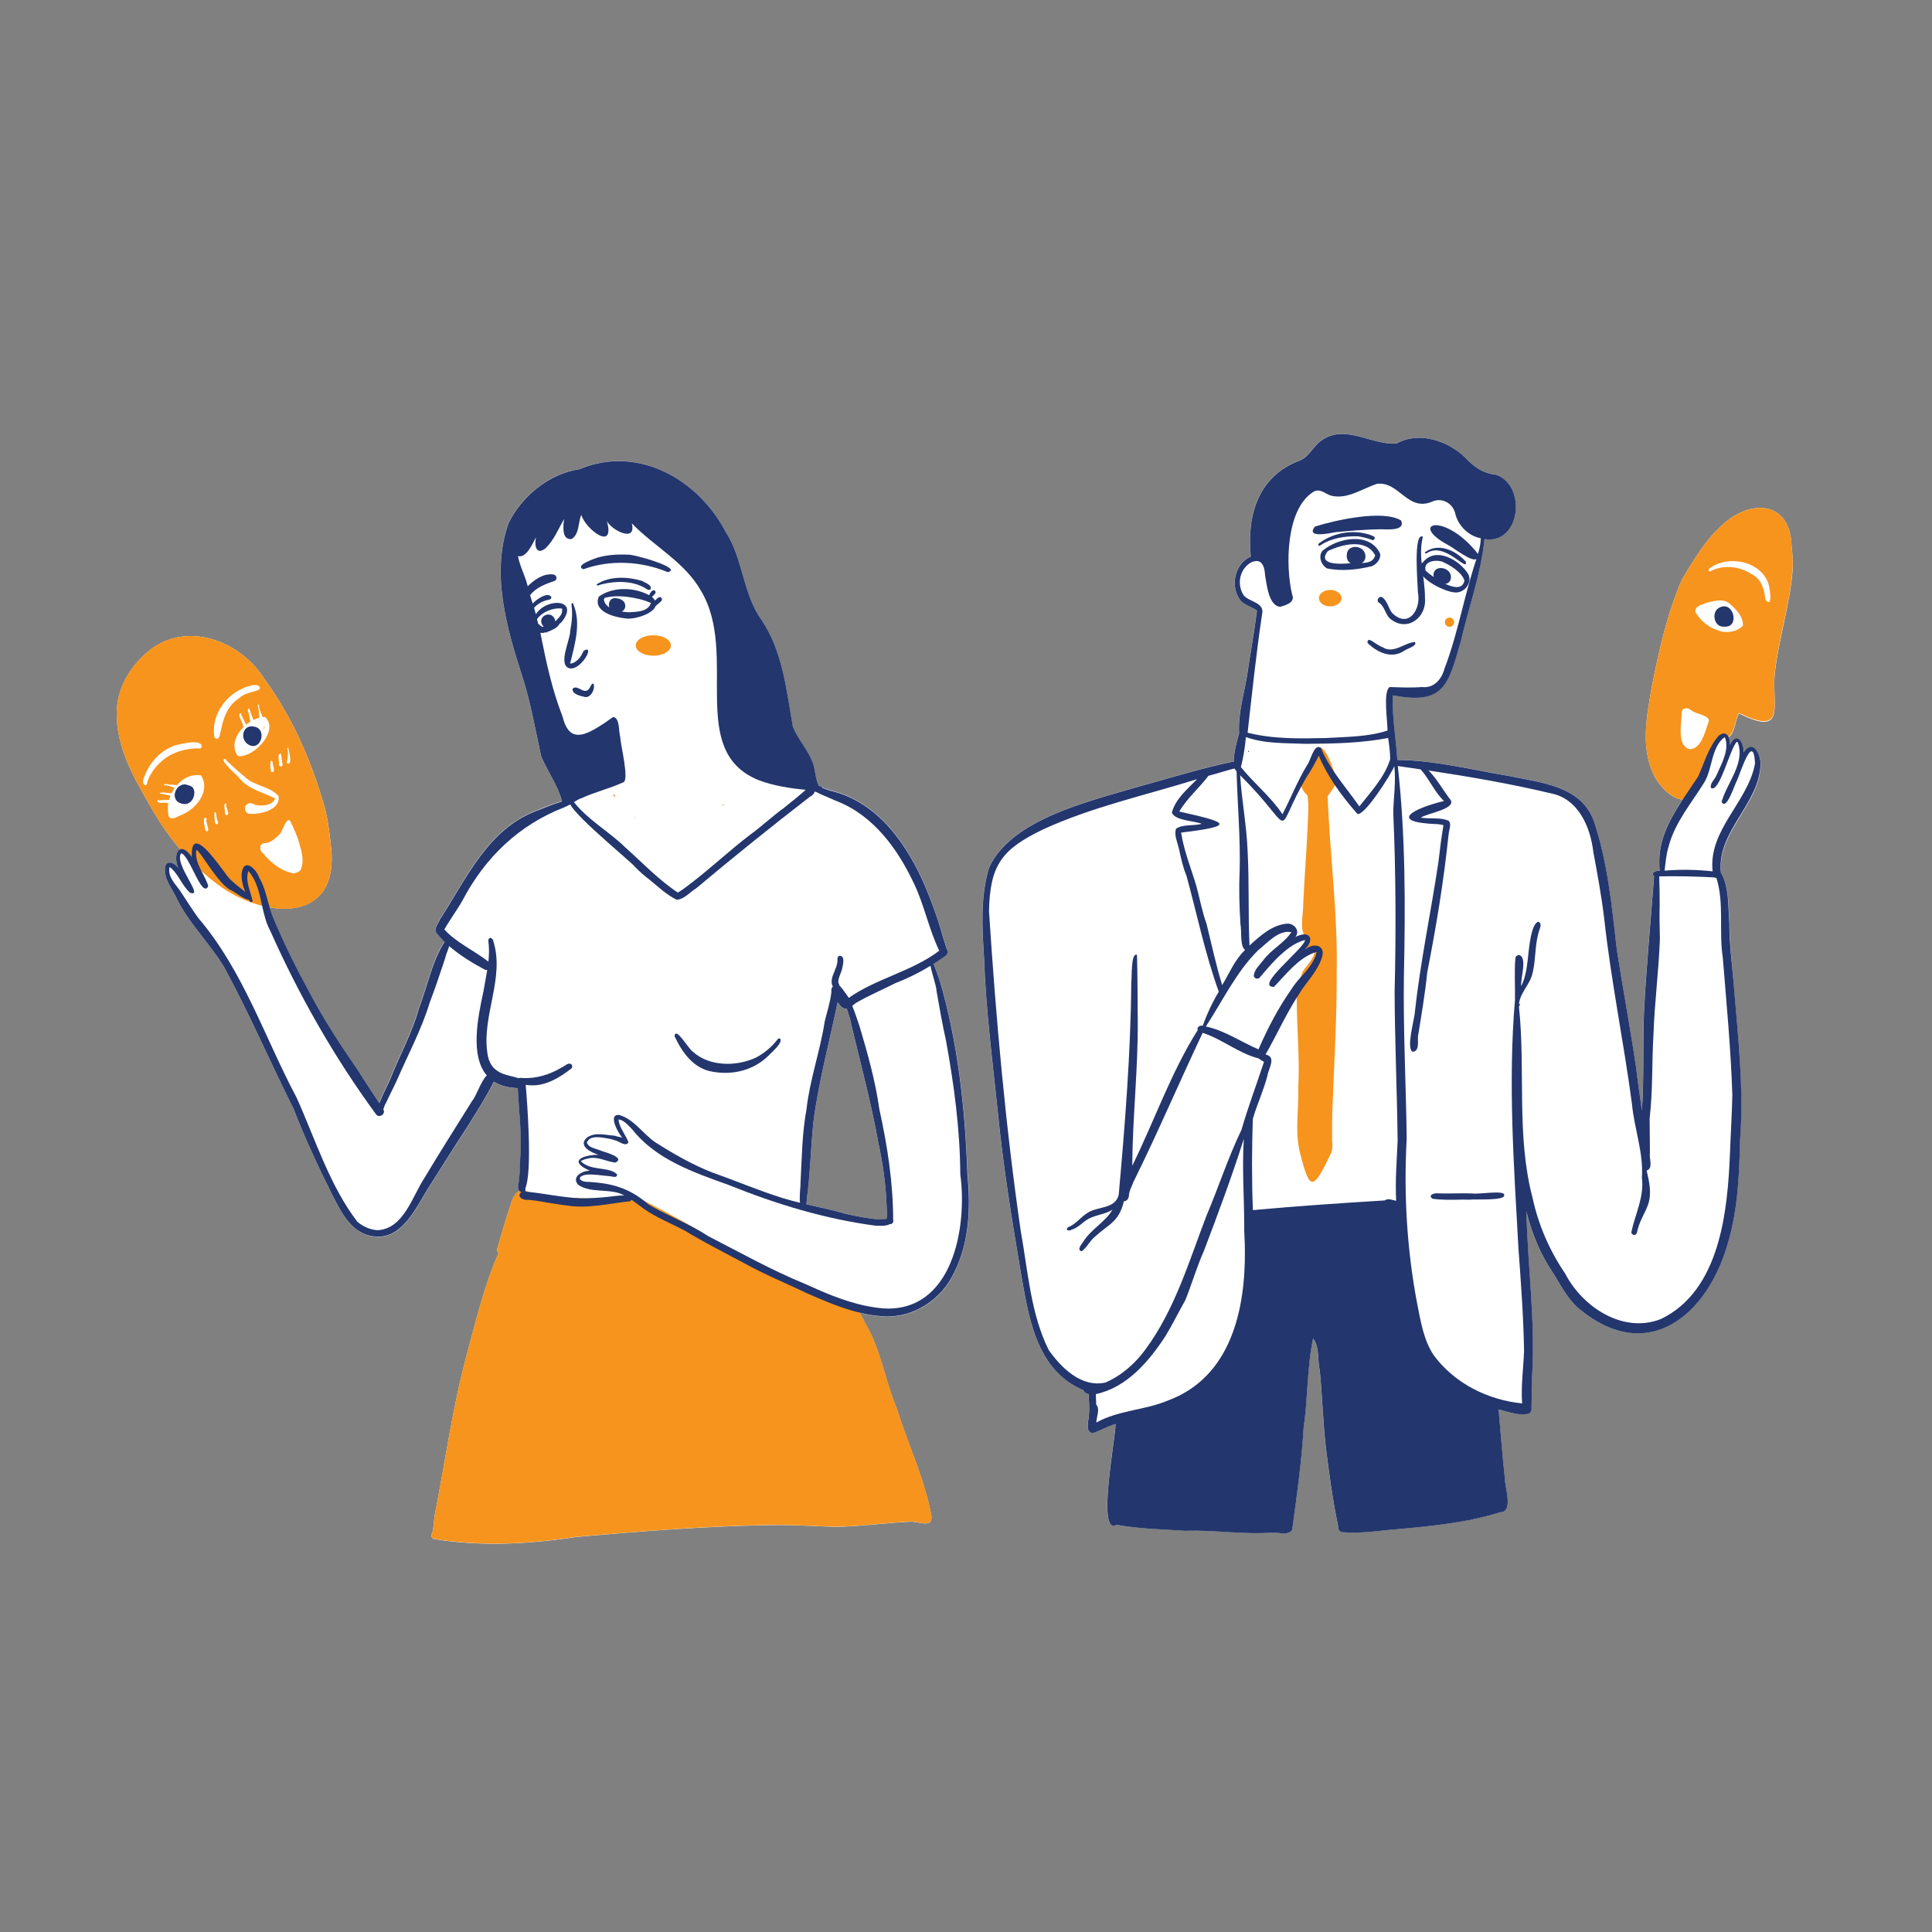 <?xml version="1.0" encoding="UTF-8"?> <!-- Generator: Adobe Illustrator 24.3.0, SVG Export Plug-In . SVG Version: 6.00 Build 0) --> <svg xmlns="http://www.w3.org/2000/svg" xmlns:xlink="http://www.w3.org/1999/xlink" id="Layer_1" x="0px" y="0px" viewBox="0 0 2000 2000" style="enable-background:new 0 0 2000 2000;" xml:space="preserve"><rect x="0" y="0" width="2000" height="2000" fill="#808080" stroke="none"/> <style type="text/css"> .st0{fill:#FFFFFF;} .st1{fill:#F7941D;} .st2{fill:#E1782D;} .st3{fill:#23366D;} </style> <path class="st0" d="M1854.5,563.4c-1.9-42.3-38.1-46.9-67.1-23.9c-19.8,16-33.2,38.6-46.1,60.2c-15.6,35.6-24,73.9-31.5,111.9 c-5,29.5-11.5,60.8,1.6,89.3c3.9,9.6,18.3,26.8,30.4,26.7c-12.7,19.2-23.9,39.6-24.2,62.9c0,0.2,0,0.4,0,0.7c0,3.4,0,6.9,0.4,10.3 c-3.2-0.8-10.1,1.7-5.8,5.4c-3.5,47.2-8.1,94.4-10.5,141.7c-1.2,33.7,0.2,67.4-2.1,101c-2-15-4.4-30.1-6.1-45.1v0.1 c-6-40.7-13.6-81.1-19.9-121.8c-5.1-44.6-9.4-90.5-23.8-133c-13.3-36.5-54.9-39.7-87.7-46.6c-38.5-6.3-76.4-16.3-115.7-16.6 c-1.3-22.2-5.6-44.5-4.6-66.9c53.8,10.4,57.3-11.4,70.4-56.2c8-35.1,20.9-69.7,24.4-105.5c37.3,5.8,44.1-55.5,12-66.7 c-13.4-1.2-23.5-8.4-32.3-18.1c-18.1-17.3-48-27.2-70.9-14.1c-26.5,1.6-53.7-21.2-78.4-2.6c-8,5.9-11.8,15.9-21.2,20 c-43.6,16-55.3,56.8-51.1,99.5c-17.1,7.4-21.9,32-10.2,46c4.6,4.7,11.5,5.9,16.6,10c-2.8,22.6-7,45.1-10.3,67.6 c-3.3,19.5-9.3,39.3-8.2,59.1c-2.4,9.7-5.5,19.4-5.5,29.5c-33.9,7-66.9,17.4-100.2,26.5c-49,14.6-130.3,33.1-153.2,83.5 c-9,30.4-7.1,62.2-5.1,93.4c1.8,52.9,8.6,105.3,14.1,157.9c5.3,54.9,14.1,109.4,23.3,163.8c8.3,47.3,15.3,104.6,65.4,125.7 c0.8,2.3,3.1,3.7,5.5,4.1c0.1,7,1,13.9,0.3,20.8c0.1,6-4.8,17.8,3.8,19.6c7.9-2.7,15.5-7.2,23.7-9.5c0.6,11.5-19.9,116.2,0.8,104.3 c23.6,4.3,48,4.8,71.9,6.3c0,0,0,0-0.1,0c30-1.1,59.8,4.2,89.8,1.8c6.7-0.4,16.1,3.7,20.5-3c4.7-35,9.7-70.1,11.8-105.5 c4.5-30.7,3.4-62.2,9.8-92.6c6.9,9.3,4.4,22.3,6.9,33.2c2.8,27.9,3.3,55.9,6.8,83.7c3.3,25.8,6.8,52,12.2,77.3 c0-0.1-0.1-0.2-0.1-0.3c0,6.9,3.4,7,9.1,7.1c18,0.9,35.8-2.2,53.7-3.5c35.5-3.3,71-6.7,105.2-17.5c13.9-0.4,4.7-25.4,4.8-34.3 c-2.7-24-4.4-48.2-6.6-72.2c9.3,2.4,19.6,6.4,29.1,4.9c3.8,0.2,5.6-3.7,5-7c0.5-11.2-0.3-22.4,0.7-33.6c3.3-56.4-4.7-112.7-6-169.1 c5.7,22.9,14.6,44.7,28,64.2c7.8,12.5,14.6,26.4,26,36c71.4,60,134.1,7.2,155.1-69.2c9.8-33.8,11.3-69.5,12.1-104.5 c4.1-54.1-2.2-108.2-6.6-162.1c-1.5-20.8-4.3-41.5-4.2-62.4c-1.5-17.3,0.1-36.4-8.7-51.9c-4.8-42.9,40.3-71.3,41-112.8 c-0.2-10.6-7.9-25.8-17.4-11.9c0.4-10.4-7.7-22-14.1-7.5c0-3.1-0.5-6.4-1.7-8.7c7.1-5.3,6.2-17.1,10.8-24.5 c49.8,24.7,33.6-8.8,37-41.9c4.2-37.2,16.5-73.1,18.7-110.5C1855.9,578.3,1855.3,570.8,1854.5,563.4z M1001.6,1214.3L1001.6,1214.3 c-2.4-66.9-9.8-134.5-28.6-199c-0.1-0.4-0.3-0.9-0.5-1.4c-2.1-5.1-3.6-11.2-6.3-16.1c4.3-2.7,8.5-5.5,12.5-8.5 c2.3-1.7,3.2-4.8,1.4-7.2c-2-6.6-4.3-13.2-6.1-19.9c0.1,0.2,0.1,0.4,0.2,0.6c-4.5-15.5-10.2-30.6-16.4-45.5 c-18.4-42.9-48.3-86.3-95.9-98.6c-1.5,0-6.2-1.9-11-3.6l0,0c-0.4-0.6-1.1-1.1-1.9-1.3c-0.5-0.1-0.9-0.2-1.4-0.3 c-4.2-8-3.3-17.8-7.1-26c-5.1-12.6-14.7-22.7-19.8-35.3c-6.7-37.6-10.4-77.7-32.4-110.5c-19.8-27.4-19-63.5-37.5-91.7 c-28.6-54.3-90.4-89.2-150.2-64.8l0,0c-0.1,0.1-0.1,0.2-0.2,0.3c-31.6,4.4-59.9,27.6-74,55.8c-18.4,51.8-2.2,108.3,14.1,158.5 c8.7,27.1,13.5,55.2,19.6,82.9c6.6,15.9,17.2,29.9,21.6,46.7c-9.4,2.7-18.7,6.5-27.7,10.2c-49.3,19-71.7,70.4-98.7,111.9 c-1.6,4.5-7,9.8-3.2,14.4c2.5,3.1,5.1,6,8,8.8c-13.4,20.4-17.9,46.7-26.9,69.5c-6.9,25-19.6,47.6-29,71.6v0.1 c-3.8,8.7-8.3,17-11.8,25.8c0.1-0.1,0.1-0.2,0.2-0.4c0,0.2-0.1,0.3-0.1,0.5c-7.2-11.3-15-22.3-22-33.8c-18-26-35.4-52.6-50.2-80.6 c0-0.1-0.1-0.1-0.1-0.2s-0.1-0.1-0.1-0.2c-13.6-24.8-26.1-50.1-37-76.1c-1.7-3.8-2.9-7.7-4.1-11.6c35.5,6.2,68-7.5,64.1-58.5 c-1.5-14.8-3-29.7-6.8-44.1c0,0,0,0.1,0.1,0.2c-0.1-0.2-0.1-0.4-0.1-0.6c0,0.1,0,0.1,0,0.2c-13.5-47.5-33.1-93.2-62.3-133.2 c-23.9-38.6-78-60.6-117.4-31.5c-21.4,16.4-36.7,41.2-35.7,68.8c0.2,33.8,17.5,64,33.8,92.4c9.2,16.5,19.8,32.1,32,46.4 c-4.5,1.7-5.9,10.7-2,19.6c-3-5.1-12.3-9.5-13.6-0.9c-1.7,12.8,8.1,23,12.8,34c13.6,26.5,36,47,50.4,73.1c0,0,0,0,0,0.1 c25.1,46.7,46,95.5,69.8,142.9c11.5,29.6,24.8,58.5,39,86.9c9.4,18.1,19.1,40.2,41.3,44.6c32.9,6.4,47.1-32.1,62-54.3 c-0.1,0.2-0.2,0.3-0.3,0.5c12.3-19.2,24.2-38.7,36.8-57.7c0-0.1,0.1-0.2,0.2-0.3c9.9-15.8,19.9-31.5,28.3-48.1 c6.2,4,14.2,6.4,24.7,6.7c1.1,24.3,4.5,48.5,2.5,72.8c-0.3,6.8-0.2,13.7-1.1,20.5c0.2,3.8-2.5,10.4,0.3,13.2 c-5.1,2.1-7.9,9.2-9.9,16.6c-4.4,12.7-8.1,25.7-11.8,38.7c-0.9,2.9-2.7,6.5,0.1,8.9c-14.9,33.2-23,68.7-32.6,103.6 c0-0.1,0-0.1,0.1-0.2c-15.1,55-22.6,111.7-33.6,167.6c-1.1,6.3-0.8,12.8-2.7,18.9c-1.7,2.4-0.7,5.9,2.4,6.2 c48.9,7.9,98.4,5.2,147.2-2.3c67.1-5.8,134.4-11.3,201.8-12.2c22.2-0.5,44.3,1.2,66.4,1.8c25.6-0.4,51-4.1,76.6-5.3 c7.3-1.2,23.1,7.4,22.5-5.1c-6.8-38.7-24.4-74.6-35.9-111.9c-12.4-29.3-16.5-61.8-33.3-89.2c-1.6-4.2-3.5-7.5-5.7-10.2 c8.7,2.1,17.5,3.6,26.6,4c30.4,1.3,59.1-17.8,71.7-45.2c0.1-0.1,0.1-0.2,0.2-0.3c15.6-31,17-66.7,13.9-100.7 C1001.7,1215.8,1001.6,1215,1001.6,1214.3z M907.8,1262c0,0-0.1,0-0.2,0h-0.1c-0.1,0-0.1,0-0.1,0h-0.1c-0.1,0-0.2,0-0.2,0h0.1 c-0.1,0-0.2,0-0.3,0s-0.1,0-0.2,0c-8.6-0.8-17.1-2.4-25.5-4.2c-0.1,0-0.2-0.1-0.3-0.1c-1.7-0.3-3.3-0.7-5-1l0,0 c-13.5-4-27.4-6.8-41.1-10c0.3-1.7,0.1-3.6,0.4-5c3.6-26.8,4.1-53.9,6.9-80.9c5.5-41.6,16.5-82.2,25-123.3c3.8,5.6,6.5,7.4,9.5,6.9 c2.3,7,4.8,14,4.5,15.9c9.8,41,20.8,81.6,28.2,123.1c4.6,21.1,7.7,42.6,8.5,64.2c0.2,4.3,0.4,8.6,0.6,12.9c-0.4,0.5-0.8,1.2-1.2,1.9 C914.1,1262.6,910.9,1262.2,907.8,1262z"></path> <path class="st1" d="M1854.5,563.4c-1.9-42.3-38.1-46.9-67.1-23.9c-19.8,16-33.2,38.6-46.1,60.2c-15.6,35.6-24,73.9-31.5,111.9 c-5,29.5-11.5,60.8,1.6,89.3c3.9,9.6,18.3,26.8,30.4,26.7c3.3,0,6.4-1.4,9.1-4.4c16.2-14,15.6-38.7,27-55.8c1.6-2.5,4.1-3.3,6.8-3.8 c0.4-0.1,0.7-0.1,1.1-0.2c0.9-0.1,1.9-0.2,2.8-0.3c0.3-0.2,0.6-0.4,0.8-0.6c7.1-5.3,6.2-17.1,10.8-24.5c49.8,24.7,33.6-8.8,37-41.9 c4.2-37.2,16.5-73.1,18.7-110.5C1855.9,578.3,1855.3,570.8,1854.5,563.4z"></path> <path class="st1" d="M279.1,939.4c-2.6-0.5-5.2-1-7.8-1.7c-16.7-4.2-33.6-12.5-47.2-23.1c-5.4-4-10.7-8.4-15.7-12.9 c-7.8-7-15.1-14.5-21.8-22.4c-12.2-14.3-22.8-29.9-32-46.4c-16.3-28.5-33.6-58.7-33.8-92.4c-0.9-27.5,14.3-52.4,35.7-68.8 c39.3-29,93.5-7.1,117.4,31.5c29.3,40,48.8,85.7,62.3,133.2c0-0.1,0-0.1,0-0.2c0,0.2,0.1,0.4,0.1,0.6c0,0,0-0.1-0.1-0.2 c3.8,14.4,5.4,29.3,6.8,44.1C347.1,931.9,314.6,945.6,279.1,939.4z"></path> <path class="st1" d="M941.8,1575.1c-25.6,1.2-51,5-76.6,5.3c-22.1-0.5-44.2-2.2-66.4-1.8c-67.4,0.9-134.7,6.5-201.8,12.2 c-48.8,7.6-98.3,10.2-147.2,2.3c-3.1-0.3-4.1-3.8-2.4-6.2c1.9-6.1,1.6-12.7,2.7-18.9c10.9-55.9,18.5-112.6,33.6-167.6 c0,0.1,0,0.1-0.1,0.2c9.6-35,17.7-70.4,32.6-103.6c-2.8-2.4-1-6.1-0.1-8.9c3.7-13,7.4-25.9,11.8-38.7c2-7.3,4.8-14.5,9.9-16.6 c0.8-0.3,1.6-0.5,2.5-0.6c0.8-0.1,1.5,0,2.4,0.1c0.3,0,0.7,0.1,1.1,0.2c1,0.2,2,0.6,3.1,1.2c0.9,0.5,1.9,1,2.9,1.7 c12.2,4.2,25.7,3.7,38.4,5c2.8-0.2,5.6-0.3,8.4-0.2c1.8,0,3.6,0.1,5.5,0.2c5.8,0.3,11.6,0.9,17.4,0.8c9.1-1.7,18.3-3.2,27.6-3.4 c1.8,0,3.5,0,5.2,0c1.6,0,3.1,0.1,4.7,0.3c3.1,1.6,6.1,3.1,9.2,4.7c18.4,9.4,37,19.1,54.9,29.8c10.6,6.3,21,12.8,31,19.8 c17.8,9.8,36,18.5,54.3,27.3c10.5,4.4,21.6,7.5,32.1,11.8c2.2,0.9,4.4,1.9,6.5,2.9c3.3,1.6,6.5,3.4,9.6,5.4 c13.4,6.6,26.3,8.2,34.9,18.9c2.2,2.7,4.1,6.1,5.7,10.2c16.8,27.3,20.9,59.9,33.3,89.2c11.5,37.4,29.1,73.2,35.9,111.9 C964.9,1582.6,949.1,1574,941.8,1575.1z"></path> <path class="st2" d="M634.7,821.7c0.8,0.8,1.5,1.5,2.3,2.3c-0.3,0.3-0.7,0.6-1,0.8C635.3,823.9,634.9,822.8,634.7,821.7z"></path> <path class="st2" d="M637,815.1c0.2-0.2,0.3-0.3,0.5-0.5c-0.1,0.2-0.2,0.5-0.2,0.7C637.2,815.2,637.1,815.2,637,815.1z"></path> <path class="st2" d="M656.2,846.4c0.3-0.1,0.6-0.2,1-0.4c0.1,0,0.1,0.1,0.2,0.1c-0.1,0-0.1-0.1-0.2-0.1l0,0c0.3,0.2,0.6,0.4,0.9,0.5 c0,0-0.1,0-0.1,0.1C657.3,846.6,656.7,846.6,656.2,846.4z"></path> <path class="st2" d="M750.2,832.4c-0.9,0.8-2,1.5-3.1,1.9C747.8,833.3,748.9,832.6,750.2,832.4z"></path> <path class="st1" d="M1384.1,807.4c-1.4,6.2-6.2,11.5-9.7,16.8c2.2,61.2,10.7,122.2,9.3,183.6c0.3,44.8-2.5,89.5-4.1,134.3 c-0.9,13-0.5,26.1-0.6,39.1c0.5,5,0.6,10-2,14.4c-17.7,36.7-21.1,38.4-31.4-2.9c-5.4-21.9-0.9-45.1-1.6-67.6 c1.6-30.2-1.6-60.5-1.6-90.7c-0.1-10.2,2.6-19.3,6.1-28.7c3-5.1,16.8-18.2,10.7-24c0,0,0,0,0.1,0c-4.1,0.7-10.6,0.3-7.7-5.6 c0.6-1.5,2.2-3.3,1.4-5c-8.9-5.2-3.5-26.4-3.9-35.8c1.3-26.9,3.4-53.7,4.6-80.6c0.4-10.4,1.3-21.1-0.2-31.3 c-4.1-3.6-7.2-8.8-7.2-14.3c5.5-9.3,9-19.7,13.3-29.7C1370.2,758.8,1380.7,799.5,1384.1,807.4z"></path> <path class="st3" d="M189.4,832.2c-10.1-2.6-1.7-21.3,5.9-13.6c4.5-3,9.3,3.4,5.6,7.1l0.1-0.1C199.2,830.2,194.6,834.2,189.4,832.2z M192.8,824.9c0.4-0.2,0.6-0.6,0.8-1c-0.1-0.4-0.2-0.8-0.3-1.2C192.9,823.4,192.8,824.2,192.8,824.9z"></path> <path class="st3" d="M589.9,691.9c-13.1-2.9,0.5-29.5,0.4-38.9c1.7-8.9,2.6-17.9,1.3-26.9c-0.6-1.7,2.7-2.5,1.9-0.6 c8.4,19.8,1.4,41.7-3.3,61.5c6.8-0.6,11.5-7.5,14-13.3C616.6,666.4,601.9,693.8,589.9,691.9z"></path> <path class="st3" d="M647,640.1c-11.4-1.2-33.6-7.2-27.1-22.5c15.5-11.1,39.1-9.8,54.9,0.2C690.6,631.4,658,642.4,647,640.1z M649.9,633.8c8.1-0.2,21.2-0.3,23.9-9.6c-7.6-3.4-15.7-5.2-23.9-6.3c0.2,0,0.4,0.1,0.5,0.1c-0.2,0-0.5-0.1-0.7-0.1c0,0,0,0,0.1,0 c-2.5-0.4-5.1-0.5-7.7-0.6c0.1,0,0.1,0,0.2,0c-0.2,0-0.3,0-0.5,0c0,0,0,0,0.1,0c-5.5-0.3-10.9,0.3-16.2,1.7c0,0.6-0.2,1.3-0.6,1.8 c0.7,4.3,3.9,7.4,7.8,9h-0.1c0.1,0.1,0.3,0.1,0.4,0.2c-0.1-0.1-0.3-0.1-0.4-0.2C638.2,632,644,633.4,649.9,633.8z"></path> <path class="st3" d="M636.8,633.5c-9.5-1.3-8.2-16.5,1.9-14.1C651.2,620.7,649.7,636.3,636.8,633.5z"></path> <path class="st3" d="M684.7,618.9c2.1,2.8-1.9,4.7-3.6,6.4c-1.6,1.1-4.8,5.2-6.2,2C675.2,624.7,682,615.5,684.7,618.9z"></path> <path class="st3" d="M678.3,614.4c-1.4,1.3-6.6,7.9-8,5.2l0,0c1.6-2.5,3.5-9.9,7.4-8.3C678.7,612,679,613.4,678.3,614.4z"></path> <path class="st3" d="M670.3,610.3c-13.5-9.2-31.7-9.3-47.2-5.5h0.1c-1.5,0-5.6,2.8-5.5,0.1l0,0c13.5-8.9,32.1-8,47.1-3.5 c2.9,1.9,10.3,4.1,8.7,8.4C672.9,610.7,671.4,611,670.3,610.3z"></path> <path class="st3" d="M691.3,592.3c-27.2-11.4-59.5-13.2-87.4-3l0,0c-9.7-3.9,11.3-10.9,14.7-12.1c9.9-2.8,20.4-3.5,30.7-3 C653.5,572.8,708.1,588.3,691.3,592.3z"></path> <path class="st3" d="M614.4,707.9c2,4.9-2.4,14.2-8.4,13.7c-4.4-0.9-14.2-2.9-13.2-8.7c5.8-5.4,13.2,9.8,18.7-2.9l0,0 C612.2,709.2,613,706.9,614.4,707.9z"></path> <path class="st3" d="M465,979.2c-0.9,3.9-3.3,8.6-3.7,11c0,0.1,0,0.2,0,0.2c-0.8,2.5-1.6,5-2.4,7.4c-4.4,13.3-8.9,26.5-13.9,39.6 c-8.6,28.4-22.7,54.4-34.4,81.5c-3.5,7.6-7.5,15-10.9,22.7c-1.3,1.6-2,4.3-2.9,6.8c-1.1,2.9-2.5,5.2-5.5,4.8 c-4.8-2.4,0.3-7.7,1.5-11.3c0-0.2,0.1-0.3,0.1-0.5c-0.1,0.1-0.1,0.2-0.2,0.4c3.5-8.8,8-17.2,11.8-25.8v-0.1 c9.4-24,22.1-46.6,29-71.6c8.9-22.8,13.5-49.1,26.9-69.5c0.4-0.7,0.8-1.3,1.3-1.9C465.6,972.8,465.9,975.7,465,979.2z"></path> <path class="st3" d="M389.1,1153.3c-43.3-59.2-79.6-122.9-109.4-189.9c-4.3-7.9-6.4-16.8-8.3-25.6c-2.9-13.1-5.5-26.2-14.3-36.2 c-3.6,10.6,2.4,21.1,4.4,31.2c-0.4,1.1-2,1.4-2.7,0.4c-0.3-0.5-0.5-0.9-0.8-1.4c-1.5-2.6-2.9-5.3-4-8.2c-2.6-6.2-4.3-12.9-3.8-19.6 c2.3-16.6,15-4.7,18.2,4.6c5.6,9.5,7.7,20.4,10.8,30.9c1.1,4,2.4,7.8,4.1,11.6c10.9,26,23.5,51.4,37,76.1c0,0.1,0.1,0.1,0.1,0.2 s0.1,0.1,0.1,0.2c14.8,28,32.2,54.6,50.2,80.6c7,11.5,14.7,22.5,22,33.8c1.4,2.2,2.7,4.3,4.1,6.5c0.1,0.1,0.2,0.2,0.2,0.4 C399.4,1153.6,392.1,1157.9,389.1,1153.3z"></path> <path class="st3" d="M512.1,1118.1c-0.2,0.5-0.5,1-0.8,1.5c-8.4,16.7-18.4,32.3-28.3,48.1c-0.1,0.1-0.1,0.2-0.2,0.3 c-12.6,19-24.5,38.5-36.8,57.7c0.1-0.2,0.2-0.3,0.3-0.5c-14.9,22.2-29.1,60.6-62,54.3c-22.1-4.3-31.9-26.5-41.3-44.6 c-14.2-28.4-27.5-57.3-39-86.9c-23.8-47.4-44.7-96.2-69.8-142.9c0,0,0,0,0-0.1c-14.5-26-36.8-46.6-50.4-73.1 c-4.7-11.1-14.5-21.3-12.8-34c1.3-8.6,10.6-4.2,13.6,0.9c-3.9-9-2.4-17.9,2-19.6c2.9-1.1,7.2,0.9,12,8.1c-1.8-35.8,26.6,6.5,34,15.8 c5.3,8.6,13.7,14,21.3,20.2c2.2,1.8,4.3,3.7,6.3,5.7l0,0c0.1,0.3,0.1,0.6,0,0.9l0,0c-0.4,1-1.2,1.5-2.3,1.5 c-5.1,0.2-16.2-9.4-20.1-10.5c-6.2-4.1-10.9-9.9-15.3-15.8c0,0,0-0.1-0.1-0.1c-5-6.4-9.4-13.2-14.1-19.8c-1.2-1.6-2.4-3.1-3.8-4.6 c-0.4-0.4-0.8-0.7-1.1-1.1c-1.6,7.7,1.4,14.9,5,22c2.7,5.3,5.7,10.5,7.2,15.8c-6.5,13.8-19.4-32.4-28.1-34 c-7.8,11,24.8,46.5,9.2,40.8l0,0c-8.6-7.6-12.1-19.8-21-26.6c-0.1,0.2-0.2,0.5-0.3,0.8c-1.8,9.6,6.3,16.9,11.2,24.1 c6.3,9.4,12.2,19.1,18.9,28.2c46.4,54.4,68.5,123.6,101.7,186c19.2,42.7,34.1,90.8,62.7,128.1c5.7,5,13.4,8.4,21,8.8 c27.2-1.5,35.9-35.3,48.8-54.6c15.9-26.7,32.7-52.9,49.1-79.3c4-4.4,9.1-20.6,15.2-26.4c1.9-1.8,3.8-2.6,5.9-1.7 C512.3,1112.9,513.3,1115.8,512.1,1118.1z"></path> <path class="st3" d="M921,1267.2c-1.1-0.2-2-1-2.4-2.6c-0.1-1.4-0.2-2.9-0.2-4.3c-0.2-4.3-0.4-8.6-0.6-13v0.1 c-0.8-21.6-3.9-43.1-8.5-64.2c-7.4-41.5-18.4-82.1-28.2-123.1c0.2-1.9-2.2-8.9-4.5-15.9c-2.9-9-5.4-17.9-1.2-15.9 c2.8,3.9,5,8.3,6.8,12.8c2.9,6.9,5.1,14.3,7.6,21.3c8.4,28.2,16.4,56.7,20.5,85.9c8.3,37.6,14.2,75.7,14.3,114.3 C925.6,1265.5,923.1,1267.6,921,1267.2z"></path> <path class="st3" d="M987.8,1317.2c-0.1,0.1-0.1,0.2-0.2,0.3c-12.6,27.3-41.3,46.5-71.7,45.2c-9.1-0.4-17.9-1.8-26.6-4 c-18.3-4.5-35.9-12-53.2-19.6c-22.4-10.7-45.4-20.1-67.1-32.2c-0.1-0.1-0.2-0.1-0.2-0.1c-20.2-10.8-40.7-21.1-60.3-33.1 c-13.8-7.2-28.4-13-41.2-21.8c-4.6-3.2-9-6.8-13.7-10c-2.2-1.5-4.4-2.9-6.7-4.1c-0.3-0.2-0.6-0.3-0.9-0.4c-1.4-0.7-2.9-1.4-4.4-2 c-13.8-4.7-30.9-0.5-43.2-9c-7.1-8.4,4.6-14.5,12.2-14.5c-23.3-10.2-6.8-16.4,9-16.5c-7.4-2.1-21.5-9-12.3-17.5 c8.1-6.4,19.7-2.8,29.2-2.2c1.8,0.8,4.8,1.2,7.5,1.9l0,0c2.2,0.6,4.3,1.3,5.5,2.6c0.6,0.7,1,1.5,1,2.5c-3,4.9-10.1-1.7-14.3-2.4 c0.1,0,0.2,0.1,0.3,0.1c-1.9-0.7-3.9-1.2-5.8-1.6c-0.1,0-0.1,0-0.2,0c-5.8-1-12-2.5-17.8-0.9c-2.2,0.7-4.2,2.3-5,4.5 c-0.1,0.4-0.2,0.8,0,1.1c0.3,0.5,0.7,1,1,1.5l0.1,0.1c0,0.1,0.1,0.1,0.2,0.2c1.4,1.6,3.4,2.5,5.4,3.2c2.5,0.9,5,1.7,7.6,2.6 c0.1,0,0.1,0,0.2,0.1c0,0,0.1,0,0.1,0.1c0.2,0.1,0.4,0.1,0.6,0.2c0.1,0,0.1,0.1,0.2,0.1l0,0c0.1,0,0.2,0.1,0.3,0.1 c-0.1,0-0.2-0.1-0.3-0.1c4,1.3,24.4,6.9,14,11.9c-9.4-1-18-6.5-27.7-4.4c-1.2,0.2-2.4,0.6-3.6,0.9c0,0,0,0-0.1,0 c-1.5,0.6-3.1,1.1-4.5,2c0.3,0.4,0.6,0.7,1,1c10.3,9.3,28.7,4.5,36.6,12.7c0.1,4.4-5,2-7.5,1.9c-8.2-0.6-16.4-2.3-24.7-1.6 c-11.1,2.4-6,7.7,2.5,7.5c22.7,1.2,39.6,5.7,56.9,19c1.7,1.3,3.5,2.8,5.2,4.3c16,9.6,33.4,16.5,49.7,25.5c4,2.2,7.9,4.5,11.8,7.1 c33.3,17.1,66,35.5,100.7,49.7c1.6,0.7,3.3,1.5,4.9,2.2c2.2,1,4.3,1.9,6.5,2.9c22.5,9.9,45.7,18.4,70.3,20.3 c70.9,3.7,86.5-83.8,79-138.8c-0.3-46.8-6.5-93.1-14.9-139l0,0c-3.8-16.8-6.7-33.8-9.7-50.8c0.1-4.3-5-18.7-6.3-26.6 c-0.5-2.9-0.4-4.9,0.5-5.3c0.9,1.1,1.6,2.2,2.3,3.5c2.7,4.9,4.2,10.9,6.3,16.1c0.2,0.5,0.3,0.9,0.5,1.4 c18.8,64.4,26.2,132.1,28.6,199l0,0c0,0.8,0.1,1.5,0.1,2.3C1004.8,1250.5,1003.4,1286.2,987.8,1317.2z"></path> <path class="st3" d="M921,1267.2c-1.1,0.7-2.4,1.2-4.2,1.4c-3.3,0.6-6.6,0.2-9.9,0.3c-52.5-6.9-103.8-22.5-152.8-42.3 c-35.9-12.9-74.9-26.2-99.4-57.2l0,0c-1.9-2.1-3.9-4.1-6-6.1c-2.4-2-5.1-4.2-8.3-4.4c-0.1,0-0.1,0-0.1,0c0.5,6.7,4.9,12.5,7.9,18.5 c0.3,0.1,0.5,0.4,0.4,0.7v0.1c0.3,0.7,1,1.4,1,2.2c0,0.1,0,0.2,0,0.3l0,0c-0.6,1.8-2.9,0.2-5.5-3c-6.2-7.7-14-24.5-3.3-23.5 c15.4,4.1,24.8,19.7,37.6,28.3c18.9,12.1,38.6,23.3,59.5,31.5c24,8.4,47.3,18.4,71.5,26c6.2,1.9,12.5,3.6,18.8,5.1 c2.2,0.6,4.4,1.1,6.6,1.6c13.7,3.2,27.6,6,41.1,10l0,0c1.7,0.3,3.3,0.7,5,1c0.1,0,0.2,0,0.3,0.1c8.4,1.8,16.9,3.4,25.5,4.2 c0.1,0,0.1,0,0.2,0c0.1,0,0.2,0,0.3,0c-0.1,0-0.1,0-0.1,0c0.1,0,0.1,0,0.2,0h0.1c0.1,0,0.1,0,0.1,0s0,0,0.1,0s0.1,0,0.2,0 c3.1,0.1,6.3,0.5,9.4,0.2c0.4-0.8,0.8-1.4,1.2-1.9C922.6,1254.9,926.9,1263.5,921,1267.2z"></path> <path class="st3" d="M851,815.2L851,815.2c-0.4-0.6-1.1-1.1-1.9-1.3c-0.5-0.1-0.9-0.2-1.4-0.3c-4.2-8-3.3-17.8-7.1-26 c-5.1-12.6-14.7-22.7-19.8-35.3c-6.7-37.6-10.4-77.7-32.4-110.5c-19.8-27.4-19-63.5-37.5-91.7c-28.6-54.3-90.4-89.2-150.2-64.8l0,0 c-0.1,0.1-0.1,0.2-0.2,0.3c-31.6,4.4-59.9,27.6-74,55.8c-18.4,51.8-2.2,108.3,14.1,158.5c8.7,27.1,13.5,55.2,19.6,82.9 c6.6,15.9,17.2,29.9,21.6,46.7c0.1,0.2,0.1,0.4,0.2,0.6c0.2,4.7,2.7,4.9,6,3.6c0,0,0,0,0.1,0c0.7-0.3,1.4-0.6,2.2-1 c1.3-0.7,2.6-1.5,3.9-2.4c2.9-1.8,5.7-3.6,7.5-3.9c13.9-6.5,29.3-10,43.1-16.4c7.4-0.8-2.7-39.7-2.7-47c-1.9-5.7-0.1-19.6-7.3-20.8 c-4.6,3-9,6.6-13.9,9.4c-18.2,11.6-32.4,15.6-38.5-9.7c-11-28-17.2-57.5-23-86.8c1,0.1,2.1,0.1,3.2,0c0.1,3.2,0.4,6.3,0.4,9.5 c0.1,1.1,1.1,2,2.2,1.9c3.9-1.1,0.8-7,1-10c0.8-0.5,0.7-1.8-0.2-2.1c2.3-0.7,4.3-1.7,6.4-2.7c0.8,3.1-2,9.3,2,10.3 c4.3-1.3,0.5-8.3,0-11.4c1.8-1.1,3.3-2.7,4.7-4.2c1,2.8,0.7,7,3.2,8.9c5,0.5,1.6-4.9,0.1-7c-0.4-0.8-0.9-1.6-1.3-2.3 c0.4-0.5-0.2-0.8-0.5-1.1c20.9-24.9-14.4-26.8-25.9-9.1c-0.6-2.2-1.2-4.4-1.8-6.6c4.1-4.7,9.8-7.4,15.9-8.5c1.3-0.3,2.2-1.5,1.9-2.8 c-3.9-5.7-15.9,2.9-19.2,6.9c-1-2.9-2-5.8-2.7-8.7c6.1-8,16.1-11.6,25.4-14.8c3.2-1.5,2-6.2-1.3-6.6c-10.2-1.4-19.7,5.3-26.6,12.2 c-2.5-10.7-8.1-20.3-10.1-31.2c8.9,2.2,15.1-13.1,18.7-19.5c-2,8,0,19.5,10,11.2c8.6-8.4,13.2-19.9,19-30.2 c-0.8,6.8-2.8,22.1,7.9,20.8c8.1-5.3,6.6-17,9.9-25.1c4.5,15.2,35.6,38.6,26.5,6.4c4.7,9.5,31.1,23.1,25.8,2.4 c23.3,24.2,55,40.1,71.9,70.3c39.1,65.9-15.2,164.8,58.9,195.4l0,0c15.7,6,32.5,8.6,49.2,10.2l1.9,0.2c2.1-0.1,4.8,0.8,7.4,1.5 c0.5,0.1,1.1,0.3,1.6,0.4l0,0c2.8,0.5,5.2,0.4,6.4-2.1C851.6,816.7,851.4,815.9,851,815.2z M581.8,630c0.1,1.1,0.2,2.2,0.1,3.3 c-0.8,4.1-4.3,7-7,9.9c-2.7-13.9-21.5-4.8-12,5.7c-0.2,0-0.3,0-0.5,0c-1.6,0-2.9-1-4-2.2c-0.4-0.4-0.8-0.7-1.3-1 c-0.4-1.6-0.8-3.2-1.2-4.8C561.4,633.3,572.6,628.8,581.8,630z"></path> <path class="st3" d="M590.1,832.5c-0.6,0.4-1.3,0.9-2,1.3c0,0,0,0-0.1,0c-1.5,0.9-3,1.6-3.8,1.9c-47,18.2-81.9,51.8-105.3,96.2 c-5.8,10.4-13.1,19.9-18.9,30.3c12.8,14,30.8,21.7,45.6,33.3c0.4,0.3,0.7,0.6,1.1,0.8c3.1,2.7,0.9,7.1-2.2,7.8c-1,0.2-2.2,0-3.3-0.7 c-12.6-6.8-25.3-14.5-36.2-24c-1.6-1.4-3.2-2.9-4.8-4.4c-2.8-2.8-5.5-5.7-8-8.8c-3.8-4.6,1.5-9.9,3.2-14.4 c27-41.5,49.4-92.9,98.7-111.9c9.1-3.6,18.3-7.4,27.7-10.2c2.7-0.8,5.5-1.5,8.2-2.1c0.7,0.2,1.2,0.5,1.6,0.8 C593.4,829.5,592.1,831,590.1,832.5z"></path> <path class="st3" d="M543.6,1230.6c-0.3,0.7-0.7,1.3-1,1.8c-0.7,1-1.5,1.6-2.5,1.7c-0.1,0-0.3-0.1-0.4-0.1c-0.9-0.2-1.5-0.6-2-1.1 c-2.9-2.8-0.1-9.4-0.3-13.2c0.9-6.8,0.8-13.6,1.1-20.5c2-24.3-1.4-48.5-2.5-72.8c-10.5-0.3-18.5-2.8-24.7-6.7 c-2.8-1.8-5.1-3.8-7.2-6.2c-17.6-20.2-9.6-59.9-3.6-87.4c1.2-7.3,2.7-14.7,3.9-22.1c0.4-2.9,0.9-5.7,1.2-8.6 c0.7-6.9,0.9-13.9,0-20.8c-0.6-2,1.2-4.9,3.3-3.2l0,0c0.3,0.3,0.5,0.6,0.8,0.9c0.8,0.2,1.1,0.9,0.8,1.5 c12.4,37.8-11.5,76.9-6.1,115.3c2.4,23.8,21.6,23.3,32.7,27.1c3.1,1.1,5.6,2.5,6.9,4.8c0,0.5,0.1,1.2,0.2,1.9 C545.7,1140.3,551.4,1213.7,543.6,1230.6z"></path> <path class="st3" d="M700.5,931.4c-10.5-5.1-19-13.3-27.9-20.6l0,0c-5.7-4.2-10.9-8.9-15.8-14c0.1,0.1,0.2,0.2,0.4,0.4 c-4.2-5.7-84.5-70.3-64.6-68.9l0,0c14.8,20,37.6,32,55.2,49.4c17.7,15.8,34.1,33.2,53.9,46.3c5.1-2.9,9.6-6.7,14.3-10.2l0,0 c20.8-15.9,39.8-34,60.7-49.8c-0.1,0.1-0.2,0.2-0.4,0.3c12.2-8.8,23.1-19.3,35.3-28c-0.1,0.1-0.3,0.2-0.4,0.3 c8.6-7,17.4-13.8,25.5-21.4c8.1-4,9.3,6.1,2.1,9.3c-40.2,31-79.6,62.8-118.5,95.4c0.1-0.1,0.1-0.1,0.2-0.2 C714.1,923.6,708.3,931,700.5,931.4z"></path> <path class="st3" d="M978.8,989.4c-4.1,3-8.2,5.8-12.5,8.5c-1,0.6-1.9,1.2-2.9,1.8c-11.6,7.1-23.9,13.2-36.6,18.1 c-13.6,7-27.9,12.8-41,20.6c-1.3,1.1-2.4,2-3.5,2.8c-2.2,1.7-3.9,2.8-5.7,3.1c-3,0.5-5.7-1.3-9.5-6.9c-8.5,41.1-19.5,81.7-25,123.3 c-2.8,26.9-3.3,54-6.9,80.9c-0.2,1.4-0.1,3.4-0.4,5c-0.3,1.9-1.1,3.4-3.5,3.4c-1.8-0.3-2.7-2.2-3.1-4.9c-1-6.4,0.7-17,0.5-20.6 c1.3-25.5,1.6-51.2,6.2-76.4c3.5-30.9,14.2-60.3,18.9-91c2.5-10.1,5.8-20.1,6.9-30.5c-0.5-2.2,0.2-4,1.4-5.3 c1.7-1.7,4.5-2.3,6.9-0.8c0.4,0.2,0.8,0.6,1.1,0.9c3.3,3.5,5.5,7.8,8.5,11.6c28.9-20.3,65.3-27.3,93.7-48.8 c-10.8-22.4-15.5-47.4-26.3-69.9c-16.8-35.5-41.4-69.6-79.1-84.7c-1.5-0.7-3-1.3-4.5-1.9c-5.8-2.7-11.9-4.8-17.5-7.9l0,0 c-0.5-0.3-1-0.6-1.5-0.8c-1.6-0.9-3.2-1.9-4.7-3c-0.2-0.5-0.3-1-0.3-1.3c0-3.1,6.3-1.4,12.5,0.8l0,0c4.8,1.7,9.5,3.6,11,3.6 c47.6,12.2,77.5,55.7,95.9,98.6c6.2,14.9,11.9,30,16.4,45.5c-0.1-0.2-0.1-0.4-0.2-0.6c1.8,6.7,4,13.3,6.1,19.9 C981.9,984.6,981.1,987.7,978.8,989.4z"></path> <path class="st3" d="M586.6,1247.9c-4.6-0.5-9.1-1.4-13.6-2c0.2,0,0.4,0.1,0.6,0.1c-9-1.2-17.9-3.3-27-4c-5.1,0.9-12.7-3.5-6.6-8.2 c0.4-1.6,0.6-3.3,0.9-5c0,0.1,0,0.1,0,0.2c0.9-3.4-0.2-9.2,4.2-10.2c0.8-0.2,1,1.2,0.2,1.2c-0.3,0-0.5,0.3-0.8,0.5c0,0,0,0,0.1-0.1 c-0.1,0.1-0.1,0.1-0.2,0.2c0,0,0-0.1,0.1-0.1c-0.1,0.2-0.2,0.5-0.3,0.7v-0.1c-0.5,2.6-0.3,5.4-0.4,8.1c0-0.1,0-0.1,0-0.2 c0,1.5,0,3,0.1,4.5c19.2,1.8,38.1,6.2,57.4,7c-0.2,0-0.4,0-0.6,0c9.5-0.1,19-0.4,28.4-1.5c-0.2,0-0.4,0-0.5,0.1 c4-0.5,35.6-5.4,23.8,4.4C630.4,1245.8,608.6,1251.5,586.6,1247.9z"></path> <path class="st3" d="M738.2,1109.5c-19.9-2.8-32-19.9-39.9-36.8l0,0c0.8-11,15.2,14.1,18.6,15.7c17.2,16,45.8,15.9,66.1,6.2 c8.7-4.7,16.2-11.1,22.2-19c0.6-0.7,1.7-0.8,2.5-0.3c2.8,4.4-9.2,14.3-12.4,17.7C780.3,1107.8,758.8,1113.2,738.2,1109.5z"></path> <path class="st3" d="M863.6,1022.9c-5.1-4.9-1.9-12.4,0.5-17.9c-0.1,0.1-0.1,0.3-0.2,0.4c0.1-0.3,0.3-0.6,0.4-1 c-0.1,0.1-0.1,0.3-0.2,0.4c1.7-3.9,3.2-8,2.8-12.4c-0.1-1.4,0.9-2.7,2.3-3c6.1,0.2,3.3,9.8,2.5,13.7c-1.1,4.7-4.3,9.3-3.8,14.3 C870.7,1022.1,868.9,1027.6,863.6,1022.9z"></path> <path class="st3" d="M546.7,1123.3c-3.6-0.6-11.1-0.1-10.8-5.4c0.5-2,2.5-2.4,4.3-2c14.6,1,28.8-3.4,41.3-10.9 c-0.1,0.1-0.3,0.1-0.4,0.2c3.3-1.2,7.7-6.5,10.8-2.9c0.8,1.2,0.6,3-0.5,3.9C578.7,1116,563.3,1125.3,546.7,1123.3z"></path> <path class="st3" d="M1416.3,666.2c-1.4-1.2-0.6-3.7,1.3-3.9c4.6,1.9,8.6,5.9,13.5,7.6c11.5,7.5,22.5-4.6,33.6-5.3l0,0 c3,4-8.5,7-11,9C1441,682.3,1426.3,675.7,1416.3,666.2z"></path> <path class="st3" d="M1475.1,619.1c2,19.6-17.5,35.1-34.7,22.4c-6.3-4.1-6.5-13.2-12.5-17.3c-4-2-0.4-8.2,3.3-5.7 c5.2,4,6,11.2,10,16.1c16.9,16.6,30.3-3.9,26.6-21.6c0-7.2-5.2-62.7,5.2-57.4C1467.6,576.3,1475.3,598,1475.1,619.1z"></path> <path class="st3" d="M1423.6,574.9c-9.3-17.8-34.2-11.5-48.9-4.5c-11.9,14.8,13.5,13.6,22.3,12.7 C1405.7,581.6,1420.5,586.2,1423.6,574.9z M1428.6,572.9c1.3,5.6-3.5,11.1-8.4,13.2h0.1c-14.8,3.6-31.6,5.5-46.6,2.3 c-6-3.4-9.4-12.7-4.6-18.3C1385,556.6,1417.8,550.4,1428.6,572.9z"></path> <path class="st3" d="M1413.2,573.6c3.2,13.7-20.2,15.2-19,1C1394.3,563.3,1410.8,563.7,1413.2,573.6z"></path> <path class="st3" d="M1516,600.9c-3-8.8-15.2-16.2-23.6-19.7c-7-1.9-19.2-0.1-16.6,9.5C1482.5,597.3,1512.7,618.5,1516,600.9z M1519.6,593.8c5.4,9-3.6,20.3-13.4,19.5c-11.3-0.4-48.6-18.6-32.9-31.5C1486.4,565.6,1510.7,579.7,1519.6,593.8z"></path> <path class="st3" d="M1502,596.4c1,12.3-17.3,9.7-18.1-0.3C1483.4,584.1,1500.8,586.5,1502,596.4z"></path> <path class="st3" d="M1517.4,581.4c2.5,12.3-22.1-21.4-40.3-8.8c-0.6,0.8-2.5,0.2-1.9-0.9C1489,561.3,1507.1,569.9,1517.4,581.4z"></path> <path class="st3" d="M1422,555.2c2.3,1.1,0.7,4.7-1.6,3.8c-4.6-1.9-9.5-3-14.4-3.8c-13.4-0.4-27.6,1.7-39,9.2 c-0.2,0.4-0.6,0.6-1.1,0.6c-2.2,0-1-2.5,0.3-3.1C1381.8,550.5,1404.3,547.3,1422,555.2z"></path> <path class="st3" d="M1450.4,538.8c4.9,11.4-15.3,9-21.9,9.1c-15.4,0.2-30.7,1.6-46,3c-5.7,1.1-31.2,6.6-21.3-5.8 C1382,538.5,1431.8,527.3,1450.4,538.8z"></path> <path class="st3" d="M1293.1,777.7c0,0.7-1.1,0.8-1.1,0.1C1291.9,777,1293,777,1293.1,777.7z"></path> <path class="st3" d="M1790.2,955.4c-1.5-17.3,0.1-36.4-8.7-51.9c-4.8-42.9,40.3-71.3,41-112.8c-0.2-10.6-7.9-25.8-17.4-11.9 c0.4-10.4-7.7-22-14.1-7.5c0-3.1-0.5-6.4-1.7-8.7c-1.7-3.3-4.8-4.8-9.8-1.3c-10.9,12.1-15.1,28.1-21.6,42.6 c-5.1,7.8-10.7,15.7-16,23.8c-12.7,19.2-23.9,39.6-24.2,62.9c0,0.2,0,0.4,0,0.7c0,3.4,0,6.9,0.4,10.3c-3.2-0.8-10.1,1.7-5.8,5.4 c-3.5,47.2-8.1,94.4-10.5,141.7c-1.2,33.7,0.2,67.4-2.1,101c-2-15-4.4-30.1-6.1-45.1v0.1c-6-40.7-13.6-81.1-19.9-121.8 c-5.1-44.6-9.4-90.5-23.8-133c-13.3-36.5-54.9-39.7-87.7-46.6c-38.5-6.3-76.4-16.3-115.7-16.6c-1.3-22.2-5.6-44.5-4.6-66.9 c53.8,10.4,57.3-11.4,70.4-56.2c8-35.1,20.9-69.7,24.4-105.5c37.3,5.8,44.1-55.5,12-66.7c-13.4-1.2-23.5-8.4-32.3-18.1 c-18.1-17.3-48-27.2-70.9-14.1c-26.5,1.6-53.7-21.2-78.4-2.6c-8,5.9-11.8,15.9-21.2,20c-43.6,16-55.3,56.8-51.1,99.5 c-17.1,7.4-21.9,32-10.2,46c4.6,4.7,11.5,5.9,16.6,10c-2.8,22.6-7,45.1-10.3,67.6c-3.3,19.5-9.3,39.3-8.2,59.1 c-2.4,9.7-5.5,19.4-5.5,29.5c-33.9,7-66.9,17.4-100.2,26.5c-49,14.6-130.3,33.1-153.2,83.5c-9,30.4-7.1,62.2-5.1,93.4 c1.8,52.9,8.6,105.3,14.1,157.9c5.3,54.9,14.1,109.4,23.3,163.8c8.3,47.3,15.3,104.6,65.4,125.7c0.8,2.3,3.1,3.7,5.5,4.1 c0.1,7,1,13.9,0.3,20.8c0.1,6-4.8,17.8,3.8,19.6c7.9-2.7,15.5-7.2,23.7-9.5c0.6,11.5-19.9,116.2,0.8,104.3c23.6,4.3,48,4.8,71.9,6.3 c0,0,0,0-0.1,0c30-1.1,59.8,4.2,89.8,1.8c6.7-0.4,16.1,3.7,20.5-3c4.7-35,9.7-70.1,11.8-105.5c4.5-30.7,3.4-62.2,9.8-92.6 c6.9,9.3,4.4,22.3,6.9,33.2c2.8,27.9,3.3,55.9,6.8,83.7c3.3,25.8,6.8,52,12.2,77.3c0-0.1-0.1-0.2-0.1-0.3c0,6.9,3.4,7,9.1,7.1 c18,0.9,35.8-2.2,53.7-3.5c35.5-3.3,71-6.7,105.2-17.5c13.9-0.4,4.7-25.4,4.8-34.3c-2.7-24-4.4-48.2-6.6-72.2 c9.3,2.4,19.6,6.4,29.1,4.9c3.8,0.2,5.6-3.7,5-7c0.5-11.2-0.3-22.4,0.7-33.6c3.3-56.4-4.7-112.7-6-169.1c5.7,22.9,14.6,44.7,28,64.2 c7.8,12.5,14.6,26.4,26,36c71.4,60,134.1,7.2,155.1-69.2c9.8-33.8,11.3-69.5,12.1-104.5c4.1-54.1-2.2-108.2-6.6-162.1 C1792.9,997,1790.1,976.3,1790.2,955.4z M1727.3,876.4c6.5-25,23.7-45,37-66.5c8.4-14,7.2-35.9,20.3-46.3c0.3-0.2,0.6-0.5,0.9-0.7 l0,0c0.1,0.2,0.1,0.3,0.2,0.5c4.9,13.3-3.9,27.7-9.1,39.8c-1.7,3.9-7,8.1-5.3,12.6c8.8,5.2,19.8-41.6,26.6-47.8 c0.4-0.1,0.9,0.2,1.1,0.6l0,0c7.8,21.7-11.4,41.8-16.8,61.5c5,9.8,13.6-18.4,15.8-21.9c4.1-9.2,17-51.1,18.8-17.9 c-7.1,39.9-48.6,68.6-43.9,111.7c-16.6-1.8-33.1-2.1-49.7-0.7C1724.2,893,1724.8,884.5,1727.3,876.4z M1306.5,635.7 c2.9-12.2-13.3-12.4-19-19.4c-7.6-11.3-4.2-27.9,8.1-34.3c10.8-4.7,13.6,4.8,14,13.6c1.8,9.6,3.6,31.2,15.5,32.6 c6.1-1.7,16.1-4.6,12.5-12.8c-7.1-29.7-6.5-88.6,22.1-106.3c6.6-4,12.1,2.1,18.2,4c16.6,4.2,32.4-7.2,47.3-12.2 c23.3-3.2,31.8,29.6,57.8,18.2c-0.1,0.1-0.3,0.1-0.4,0.1c10.6-4.6,22.1,2.2,24.1,13.4c3.2,12,13.9,22.4,26.2,24.6c0,0.2,0,0.4,0,0.6 c-0.2,5.3-1.3,10.5-2.9,15.6c-35-44.4-72.7-31.7-31.1-9.3c5.4,2.7,25.2,18.4,29.5,14.4c-4.8,14.6-8.8,29.5-12.7,44.3 c-0.6,2.1-1.1,4.2-1.6,6.3c-5.5,21.4-11,42.8-18.9,63.5c0-0.1,0.1-0.2,0.1-0.3c-2.9,11-11.1,20.4-23.3,18.9 c-11.1,0.9-22.3,0.4-33.4,0c-7.2,4.7-2,35.9-2.3,45.1c-20.4,6.6-42.1,6.4-63.3,7.7c-27.1,0.6-55,1.2-81.5-5.5 C1296.1,717.9,1300.4,676.6,1306.5,635.7z M1289.7,763c19.8,7.1,40.9,6.1,61.5,7c28.6-0.1,57.6-0.7,85.8-6c1.1,7.3,2.1,14.6,2.1,22 c-5.7,18.5-19.9,33.5-31.9,48.8c-8.4-12.1-17.8-23.4-26-35.5c-5.3-7.8-10.1-16-13.8-25c-0.2-0.2-0.5-0.4-0.8-0.5 c-6.4-3.6-9.9,13.3-12.9,17.3c-10.2,16.5-17.2,34.6-26.1,51.8c-12-18.2-29.4-31.8-43-48.8C1287.1,784,1288.9,773.5,1289.7,763z M1277.9,795.5c0.5,1.1,1.4,1.9,2.2,2.8c0.9,34.6,4.1,69.1,3.2,103.7c-0.9,18.2-0.3,36.4,0.8,54.6c1.5,7-0.8,22.6,4.8,26.8 c-10.7,10.1-16.2,24-23.7,36.4c-6.4-20.9-11-42.2-16.2-63.5c-4.6-12.6-6.9-25.7-10.4-38.6c-5.4-18.5-13-36.6-15.9-55.8 c59.9-7.2,45.9-11-1.9-21.8c8.1-13.9,20.6-24.3,30.2-37C1260.1,800.7,1268.9,797.8,1277.9,795.5z M1304,1012 c5.6-6.7,11.4-13.4,17.5-19.6l0,0c8.4-8.1,17.9-16.5,29.5-19.3c-0.5,8.5-53.1,48.7-32.2,48.5c12.3-12.7,24.8-29.3,41.7-35.4 c0.8-0.3,1.5-0.5,2.3-0.8c0.1,0.2,0.1,0.4,0.1,0.7c-2.5,10.3-9.8,18.1-16.8,26c-3.4,3.8-6.7,7.7-9.3,12 c-13.6,19.5-24.6,40.4-34,62.2c-18.2-7.7-34.8-19.5-54.5-23.7c17.4-26.5,31.3-56.3,54-78.8c9.6-7.6,21.4-21.6,34.5-18.8 c-7.4,11.3-20.6,17.7-28.8,28.7c-3.7,5-9.5,9.8-10.1,16.3C1298.1,1012.9,1302.1,1014.2,1304,1012z M1085.6,1397.5 c-18.7-37.7-21.4-81.4-28.8-122.3c-16-110.1-25.8-221-33-332.1c1-47.7,13.4-64,55.8-84.4c51-23.5,106.2-35.4,159.6-52.1 c-9.9,10.2-22.4,20.4-26.1,34.6c3.3,8.4,22.8,8.4,31,11.6c-8.5,2.4-19.6,0.2-26.7,5.1c-2.1,6.8,1.4,13.9,3,20.5c2.1,9.5,4,19,7.8,28 c10.9,39.9,19.4,81.5,33.5,120.2c-6.8,11.2-12.2,23-16.7,35.3c-2.7-0.8-6.4,1.3-5.1,4.4c-27.8,44.1-44.8,93.8-67.8,140.5 c0.3-50.2,6.1-100.3,5.7-150.6c-0.3-22.4-0.1-45.6-0.8-67.7c-6.5-2.8-5.1,23.5-5.9,28.5c-0.6,73.4-6.5,146.8-13,219.8 c-3.6,15-21.7,11.8-32.2,18.7c-7.3,4.4-12.1,11.9-20.4,15c-3.1,3,1.2,4.2,3.5,2.6c0.3-0.1,0.5-0.2,0.8-0.3 c7.8-2.4,12.5-9.8,20.1-12.5c7.1-3,15.1-3.8,21.7-8c-7.3,12.7-22.1,20.1-30,32.8c-1.6,2.6-7.5,8.9-1.9,10.2 c5.3-3.5,8.5-10.9,13.8-15.1c14.6-13.3,24.9-15.3,29.9-36.6c3.6-0.2,5.3-3.4,5.3-6.7c0.5-4.7,3-8.9,4.6-13.3 c25.2-50.9,47.4-103.1,71.7-154.4c20.2,6.5,37.1,21.1,57.7,26.4c1.8,1.3,3.8,2.5,5.8,3.6c-7.7,23.5-16.5,46.6-23.3,70.3 c-14,29.1-23.9,59.9-36.5,89.6c-18,47.1-32.5,96.5-62.7,137.5c-10.4,14.5-25.2,27.6-41.7,34.6 C1119.6,1436.7,1098.6,1416,1085.6,1397.5z M1209.1,1449.8c-24,10.1-51.2,10-74.2,22.8c0.2-5.9,4.1-13.7-0.1-18.6 c-0.2-3.6-0.3-7.2-0.4-10.8c32-6.8,55.2-34,72.2-60.3c7.3-12,13.5-24.7,20.4-36.9c6.8-16.8,11.8-34.3,19.2-50.9 c14.7-38.5,28.9-76.9,41.4-116.1c-1.9,29.4,0.3,58.8,0.4,88.3v-0.1c-0.2,9.1,0.8,18.1,0.7,27.2 C1289.3,1356.5,1273.9,1425.8,1209.1,1449.8z M1297,1252.7c-1.3-31.4-1.1-63.1-0.1-94.3c4.3-15.2,11.2-29.4,15.1-44.8l0,0 c1.1-7.5,9.8-19.5-1.9-22c11-19.2,20.2-39.7,32.1-58.6c0.7-1.1,1.4-2.2,2.1-3.2c7.5-12.7,18.8-23.1,23.7-37.3 c5.1-13-6-16.9-15.2-10.9c-0.6,0.4-1.3,0.9-1.9,1.4c0.5-0.6,1-1.1,1.4-1.6c6.8-8.3,4.5-14.7-3-14.1c-2.3,0.2-5.2,1-8.4,2.7 c5.5-6.4-1.5-14.8-9-13.8c-15.2,1.4-27.6,12.7-38.4,22.6c-1.6-32.7-0.2-65.5-2-98.2c-1-26.2-6.1-52-7.7-78.1 c57.1,56.8,35.1,63.8,63.1,12c1.8-3.3,3.8-6.9,6.1-10.7c4.6-6.9,8.5-14.1,12.2-21.5c4.5,10.8,10.3,20.9,16.8,30.6 c7,10.4,14.9,20.2,23.1,29.6c7.1,3.1,35.6-42,38.3-49.4c1.8,16-0.8,32.1-1.1,48.1c2.7,61.9,2.9,123.8,1.4,185.7 c0.2,51.1,2.5,102.1,3.1,153.1c0,0.4,0,0.9,0,1.3c-0.9,20.6-2.6,41.2-1.5,61.8c-3.9-0.8-8.3-3-11.9-0.4 C1387.9,1245.4,1342.3,1248.6,1297,1252.7z M1790.9,1193.1v-0.2c-2.4,60.5-10.1,142.8-71.4,172.5c-39.3,15.6-81.4-12.4-99.3-47.1 c-16.2-23.8-27.6-50.1-33.7-78.3c-17-64.5-7.1-132.1-14.1-198c0.3-0.6,0.5-1.1,0.9-1.6l0,0c1-0.8-0.4-1.7-0.9-0.6 c0.9-12.2,11.7-20.6,14.1-32.6c0.1-0.3,0.2-0.6,0.2-0.8l0,0c3.1-12.9,2.2-26.5,5.6-39.3c0.4-3.8,5.2-10.7,0.3-12.9 c-7.4,1.2-9.7,26.9-10.5,33.7c0-0.2,0-0.3,0.1-0.5c-1.3,11.4-2.2,22.9-7.4,33.3c-1.1-7.4,6.9-30.4-2.5-32.1 c-1.9,0.1-3.5,1.6-3.6,3.5c-1.2,14.4-0.1,28.8-0.4,43.2c-7.3,85.4-1.1,171.8,3.6,257.3c2.6,35.3,5.2,70.6,5.8,106 c-0.7,18.1-3.3,36.1-2,54.2c-35.7-3.6-70.1-20.8-91.6-50c-10.4-15.7-13.4-34.9-17-53c-10.7-56.3-14.1-114-10.9-171.1 c-0.7-56-3.7-112-2.9-168.1c1.6-72.6,1.7-145.4-6.3-217.6c7.8,1.1,15.7,2.3,23.5,3.4c2.8,0.4,5.5,0.8,8.3,1.2 c42.5,6.4,84.9,13.7,126.8,23.7c28.3,5.5,40.8,34.8,43.8,60.7c4.3,22.9,8.5,45.9,11.3,69.1l0,0c7,64.2,20.2,127.6,28.7,191.7 c2.4,25.8,12.1,50.4,10.3,76.5c2.5,19.9-6.9,37.2-10.9,56c-0.2,1.6,1.3,3.1,2.9,3.1c3.2-0.1,3-3.9,3.8-6.2c2.3-9,7.6-16.8,10.7-25.5 c3.8-11.5,1.1-23.5-1.6-34.9c7.1-2.3,2.4-12.6,3.4-18.2c-0.1-11.9-0.2-23.8-0.3-35.8c3.4-29.1,2.2-58.4,4-87.6 c1.1-32.6,5.4-65,6.6-97.6v0.1c0-0.3,0-0.5,0-0.8c0-0.5,0-0.9,0-1.4c-0.2-11-0.6-21.9-0.2-32.9v0.1c0-10.2-0.1-20.3-0.5-30.5 c19.1-0.4,38.1,0.1,57.2,1.1c0.6,0.4,1.3,0.7,2.1,0.7c8.2,26.4,2.3,54.9,6.5,82c0-0.1,0-0.2,0-0.2c0,0.2,0.1,0.4,0.1,0.6 c0-0.1,0-0.2-0.1-0.4c3.8,47.4,8.4,94.9,9.9,142.4C1792.9,1153.6,1791.6,1173.3,1790.9,1193.1z"></path> <path class="st3" d="M1469.1,789.6c0-0.7,1.1-0.8,1.1-0.1C1470.3,790.2,1469.2,790.3,1469.1,789.6z"></path> <path class="st3" d="M1462.5,1088.8c-7.2-2.6,1.7-33.8,2.2-41.1c0,0.2,0,0.3-0.1,0.5c5.7-52.2,16.6-103.5,24.4-155.4 c0,0.2,0,0.3-0.1,0.5c0.1-0.6,0.2-1.2,0.3-1.8c0,0.2,0,0.3-0.1,0.5c1.2-8.8,2-17.7,3.4-26.5l0,0c0.5-3.8,1.2-7.5,1.8-11.3 c-2-0.5-4-0.8-6.1-1.1c0.1,0,0.3,0,0.4,0.1c-53.5-2-25.1-16.4,6.2-24c-10.3-9.8-15.5-23.7-25.3-34c0,0,0,0,0,0.1 c-2-1.7-4.1-6.9,0.4-6.3c2.6,1.5,4.3,4.2,6.5,6.3c10.5,9.4,16.8,22.1,25.4,33c5.1,9.4-24.9,13.6-31,18.2c2.8,0.3,5.7,0.5,8.5,0.6 c-0.1,0-0.3,0-0.4,0c6.9,0.2,14.4-0.3,20.8,2.6c3.3,3.9,0,9.9-0.1,14.5v-0.1c0,0.2,0,0.3-0.1,0.5c0-0.1,0-0.1,0-0.2 c-4.9,47.7-12.8,95-22,142.1c-2.2,21.5-5.8,42.7-9.2,63.9C1466.7,1075.8,1470.5,1088.1,1462.5,1088.8z"></path> <path class="st3" d="M1498.7,1242c-5.3-0.2-10.6-0.2-15.8-1.1l0,0c-5.5-4,2.8-6.3,6.4-5.5c10.7,0.3,21.5-0.3,32.2,0l0,0 c0.2,0,0.5,0,0.7,0c-0.1,0-0.3,0-0.5,0c0.2,0,0.4,0,0.6,0c-0.1,0-0.1,0-0.2,0c0.3,0,0.5,0,0.8,0c0,0,0,0-0.1,0c0.3,0,0.5,0,0.8,0 c0,0,0,0-0.1,0c0.2,0,0.4,0,0.6,0c-0.1,0-0.3,0-0.4,0c5.7,1.4,34.6-3.9,33.4,1.8c1.3,6.1-30.5,3.9-35.8,4.7h0.1c-0.8,0-1.6,0-2.4,0 c0.1,0,0.3,0,0.5,0c-1.7,0-3.4,0-5.2-0.1c0,0,0,0,0.1,0C1509.2,1241.9,1503.9,1242.1,1498.7,1242z"></path> <path class="st0" d="M1778.9,652.7c-9.9-2.9-18.4-10-23.7-18.8c-1.6-7.1,8.9-8.6,13.8-10.5c-0.1,0-0.2,0-0.3,0.1 c7-1.7,15.2-3.8,21.4,1.1c6.9,5.7,14.5,13.5,14.2,23.1C1798.2,654.1,1787.2,656,1778.9,652.7z M1798.3,647.6L1798.3,647.6 c0.9-0.4,1.9-0.8,2.7-1.4c-0.2-0.9-0.6-1.7-0.9-2.5c0,0.1,0,0.1,0.1,0.1c-1.2-3.1-3.3-5.8-5.7-8c-0.2,0.2-0.4,0.4-0.6,0.6 c1.2,1.8,2.1,4,1.9,6.2C1797.7,643.4,1798.8,645.6,1798.3,647.6z M1766.7,628.6c0.1-0.2,0.2-0.4,0.2-0.5c-0.5,0.1-1.1,0.3-1.6,0.5 C1765.8,628.5,1766.3,628.6,1766.7,628.6z"></path> <path class="st0" d="M1794.9,646.7c-3.4-3.9-13.1-7.7-8.5-13.9c7.6-6.3,11.5,7.7,15.9,11.9C1803.9,649.8,1797.2,649.8,1794.9,646.7z "></path> <path class="st0" d="M1795.7,644.2c-2.4-0.7-6.5-1.1-5.8-4.5c0.8-3.4,4.6-2.1,7.1-1.5C1801,638.9,1799.6,645.1,1795.7,644.2z"></path> <path class="st0" d="M1748.9,775.6c-13.5-4.3-8-26.9-8-38c0,0.2-0.1,0.4-0.1,0.5c0.2-6.2,6.7-5.9,10.3-2.6l-0.1-0.1 c3.9,3.7,19.6,5.1,17.9,11.5C1765.1,756.6,1761.7,775.5,1748.9,775.6z M1747.9,744.2c0.1-0.4,0.2-0.8,0.3-1.2c-0.1,0-0.1,0-0.2,0 C1748,743.4,1748,743.8,1747.9,744.2z"></path> <path class="st0" d="M304.1,904.1c-12.7-2.1-24.4-11.4-32.3-21.4c0.1,0.2,0.2,0.3,0.3,0.5c-4.9-3.8-2.9-12.7,4-9.4 c5.6-1.8,10.7-5.7,13.9-10.7c-0.1,0.1-0.1,0.2-0.2,0.3c2.3-2.4,7.7-20.7,11.2-12.4l0,0c3.8,8.3,7.8,16.5,9.7,25.5l0,0 C313.5,884.8,316.6,902.7,304.1,904.1z M305.1,898.5c-0.1,0-0.3,0-0.4,0c7.4-6.8-1.3-30-3.9-39.2v0.1c-0.5-1.1-0.9-2.2-1.4-3.3 c-3.4,9.6-10.1,18.7-20.3,21.5C285.6,886.3,294.8,895,305.1,898.5z"></path> <path class="st0" d="M257.9,842.4c-5-0.8-5.9-8.4-1.3-10.4c2.8-1.5,5.5,0.4,8.1,1.3c6.7,1.4,16.6,0.7,19.9-6.2c0,0.1,0,0.2,0,0.3 c0.1-0.4,0.1-0.8,0-1.2c0,0,0,0,0,0.1l0,0c0,0,0,0,0,0.1c-11.9-6-26.3-9-35.7-19.6c-2.4-3.7-20.5-18.2-17-20.9 c1.1-0.5,2.5,0,2.4,1.3c6.2,5.9,12.6,11.6,19.2,17c-0.1-0.1-0.2-0.1-0.3-0.2c9.8,9.8,26.2,9.7,35.1,20.1 C290.9,838.4,269,843.5,257.9,842.4z"></path> <path class="st0" d="M175,845.8c-6.2-19.6,10.9-46.6,33.1-43.1c10.3,16.2-5.2,35.1-20.6,41.1C183.6,844.9,178.6,849.4,175,845.8z M193.2,833.3c-0.1,0.1-0.2,0.3-0.4,0.4c0.6-0.3,1.1-0.7,1.7-1c-0.2-0.1-0.3-0.2-0.4-0.3C193.8,832.6,193.5,832.9,193.2,833.3z"></path> <path class="st0" d="M247.3,782.8c-0.8-0.2-1.5-0.7-1.9-1.3c-10.5-16.7,11.5-39.3,29-39.3C289.2,755.9,263.8,783.6,247.3,782.8z M272.7,756.4c0.6-1.6,1-3.3,1.2-5c-0.2,0.3-0.4,0.5-0.7,0.7c0.1,1.3-0.1,2.6-0.6,3.9C272.7,756.1,272.7,756.3,272.7,756.4z M273.7,747.5c0-0.1,0-0.2-0.1-0.3c-0.1,0-0.1,0-0.2,0.1C273.5,747.3,273.6,747.4,273.7,747.5z"></path> <path class="st0" d="M149.9,812.7c-4.5-3.3,0.8-10.7,2.1-14.8c6-12,16.2-21.6,28.9-26.1c5.1-1.6,28.6-7.4,27.9,1.3 c-0.6,1.7-2.4,2.1-4,1.6c-11.9,0.1-24.1,3.4-33.9,10.3l0.1-0.1c-0.1,0.1-0.2,0.2-0.3,0.3c0,0,0,0,0.1,0c-0.2,0.1-0.3,0.3-0.5,0.4 c0.1-0.1,0.2-0.2,0.3-0.3c-7.1,5.4-13.1,12.4-16.7,20.6c0-0.1,0.1-0.2,0.1-0.3c-0.5,1.3-1.1,2.6-1.5,3.9c0-0.1,0.1-0.2,0.1-0.3 c-0.1,0.4-0.2,0.9-0.3,1.3C152.7,811.9,151.1,813,149.9,812.7z"></path> <path class="st0" d="M222,763.5c-3.7-20.5,9.1-41.2,27.5-50c3.9-2.1,18.5-8,19.6-1.2c0.1,3.8-14.9,3.4-21.5,10.5 c0.1-0.1,0.2-0.2,0.4-0.3C223.6,737.6,232,772.2,222,763.5z"></path> <path class="st0" d="M304.1,902.5c-1.3-0.8-2.4-1.9-2.9-3.4c-1.3-0.4-2.1-1.5-2.5-2.8c-7.4,6.2-10.2-7.9-13.8-11.7 c-3,1.8-6.5-1.8-5-4.8c-0.6-0.9-0.7-2-0.4-3c-2.4,0.6-5.1,1.1-7.4,0.4l0,0c-3.9-3.5,2.5-4.6,5.1-4.8c4.9-1.4,8.5-5.4,12.2-8.7 c4.1-2.8,4.4-8.7,7.9-11.5c2.3-0.4,2.6,2.4,2.4,4c5.4,1.9,4.6,9.5,5.8,14.1c0.6,7.2,4,14.2,4.1,21.2c0.8,2.4,3.1,4.4,2.3,7.2l0,0 C311.1,902.2,307.1,904.2,304.1,902.5z"></path> <path class="st0" d="M1827.6,620.8c0-0.2,0-0.4-0.1-0.6c0,0.1,0,0.2,0,0.2c-1-10-4-20.9-13.8-25.7l0,0c-12.7-8.7-29.7-10.5-43.4-3.2 l0,0c-3.2,0.2-1-3.4,0.7-4c18.2-12.5,48.9-7.1,58.5,13.8c0,0,0-0.1-0.1-0.1C1832,604.1,1836,631.6,1827.6,620.8z"></path> <path class="st0" d="M172.3,831.2c-2.9-0.8-7.5,1-9.5-1.6c-0.2-1,1.1-1.8,1.9-1.1c3.6-0.3,7.2-0.6,10.8-0.5 C179.5,830,174.9,831.9,172.3,831.2z"></path> <path class="st0" d="M175.1,823.4c-2.6-0.7-5.2-1.2-7.8-1.7h0.1c-0.3,0-0.7-0.1-1-0.1c-0.4,0.5-1.3-0.1-1-0.7 c3.6-1.5,8.4,0.6,12.4,0.1c1.7,0.1,1.7,2.7,0,2.8C176.8,823.9,176,823.7,175.1,823.4z"></path> <path class="st0" d="M182.5,816.6c-1.2-0.4-2.4-1-3.6-1.6c0,0,0,0,0.1,0c-0.1,0-0.1,0-0.2-0.1l0,0c-2.3-1-4.8-1.6-7.3-2.1l0,0 c0,0,0,0-0.1,0l0,0c-0.1,0-0.2,0-0.3,0c-0.3,0.9-1.7,0-1.3-0.7c1-0.9,2.6-0.2,3.9-0.2c3.2,1,10.4-0.8,11,3.3 C184.7,816.4,183.5,817,182.5,816.6z"></path> <path class="st0" d="M252,753.3c-0.1-0.6-0.2-1.2-0.4-1.7c0,0.1,0,0.1,0.1,0.2c0.1-3.3-6.3-11.8-3-13.4c0.8-0.2,1.5,0.7,1.1,1.5 c1.8,3.8,3.6,7.7,5.6,11.4c0,0,0-0.1-0.1-0.1C257.7,753.7,253.1,756.7,252,753.3z"></path> <path class="st0" d="M259.4,749.1c-0.2-1-0.3-2-0.4-3c0,0.1,0,0.1,0,0.2c-0.3-2-0.5-3.9-1-5.9l0,0c-0.1-1.9-3.1-6-0.3-6.8 c1.1,0.1,0.9,1.1,1,1.9c0,0,0,0,0-0.1c1,3.1,2.3,6.2,3.4,9.2l0,0c0.8,1.9,3.1,4.9,0.2,6.1C261.1,751.2,259.7,750.4,259.4,749.1z"></path> <path class="st0" d="M268.3,749.8c0.2-6.3,0.3-12.5-1.3-18.6c-0.5-1.2,1-3.1,1.1-1.1c-0.6,5.7,9.6,19,2.9,22.1 C269.6,752.3,268.3,751.2,268.3,749.8z"></path> <path class="st0" d="M212.9,860c-1-3.9-2.5-9-1.5-12.9c1.1-1.2,3.4,0.4,2.2,1.8C213,851.4,218.8,863.2,212.9,860z"></path> <path class="st0" d="M222.8,852.2c-0.7-3.4-0.9-6.9-0.9-10.3c0,0,0,0,0,0.1c0-0.1,0-0.2,0-0.3l0,0c2-4,2.1,5.1,2.8,6.4 c0-0.1,0-0.1,0-0.2c0.2,1.5,1.4,3,0.9,4.5C225,853.5,223.1,853.4,222.8,852.2z"></path> <path class="st0" d="M233,842.2c0.2-1.9-2.4-12.3,1.3-10.2c0.2,0.3,0.1,0.7-0.1,1c-0.7,3.4,4.3,8.7,0.8,10.8 C234.1,844,233.1,843.3,233,842.2z"></path> <path class="st0" d="M281,799.1c-1.2-0.8-2.3-14.7,1-10.8l0,0C281.9,790.9,286.2,800.6,281,799.1z"></path> <path class="st0" d="M288.9,791.9c0.5-2.3-2.5-13.8,2.1-11.3c0.7,3.4,0.4,7.1,1.6,10.6C293.1,793.5,289.3,794.3,288.9,791.9z"></path> <path class="st0" d="M298.3,790.5c-1.6-0.3-1.6-2.1-1-3.3l0,0c0.2-1,0.4-1.9,0.5-2.9c0,0,0,0,0,0.1c0-0.1,0-0.1,0-0.2c0,0,0,0,0,0.1 c0.3-2.6,0.5-5.3,0.1-7.9l0,0c0,0,0,0,0-0.1l0,0c0-0.2-0.1-0.3-0.1-0.5c-1.1-0.1-0.3-2.2,0.6-1.5C299,777,302.8,791.2,298.3,790.5z"></path> <path class="st3" d="M185.2,821.6c-0.1-1.7,2.5-1.8,2.6-0.2C187.9,823.1,185.3,823.3,185.2,821.6z"></path> <path class="st3" d="M185.4,830.9c-7.3-3.5-5-15.9,3.2-16.2C208,805.5,203.5,839.7,185.4,830.9z"></path> <path class="st3" d="M187.2,830.8c-14-5.4-1.4-25.5,9.7-16.5c5.9,7.1-2.7,9.7,0,6.8c0,0,0,0-0.1,0c0.1,0,0.2-0.1,0.2-0.1l0,0l0,0 l0,0l0,0l0,0l0,0c0-0.2-0.1-0.3-0.1-0.5v0.1c-3.8-7.8-13.9,6-5,4.2C200.2,816.6,199.6,833.7,187.2,830.8z"></path> <path class="st3" d="M258.8,771.6c-11.4-4.5-8.3-22.6,4.7-19.3C276.2,754.5,270.7,776.4,258.8,771.6z"></path> <path class="st3" d="M1785.1,648.7c-11,1.2-14.3-15.9-4.6-20C1794.8,622,1801.3,649.9,1785.1,648.7z"></path> <g> <g> <g> <path class="st0" d="M579.3,645.7c-0.4,0.5-0.6,1.1-0.7,1.7c-0.2,0.7-0.3,1.5-0.3,2.2c-0.1,1.6,0.2,3.1,0.8,4.6 c0.7,1.6,2.4,2.8,4.2,2.6c1.3-0.1,2.4-0.6,3.1-1.8c0.5-0.9,0.6-1.9,0.7-2.9c0-1-0.1-2-0.3-3.1c-0.1-0.7-0.2-1.4-0.5-2 c-0.2-0.6-0.6-1.1-1.1-1.5c-0.5-0.3-1.3-0.4-1.9-0.3c-1.2,0.4-2.2,1.8-1.7,3.1c0.3,0.8,0.4,1.6,0.5,2.4c0-0.2-0.1-0.4-0.1-0.7 c0.1,0.9,0.2,1.8,0.1,2.7c0-0.2,0.1-0.4,0.1-0.7c0,0.3-0.1,0.5-0.2,0.8c0.1-0.2,0.2-0.4,0.3-0.6c0,0.1-0.1,0.2-0.2,0.3 c0.1-0.2,0.3-0.3,0.4-0.5c0,0.1-0.1,0.1-0.2,0.2c0.2-0.1,0.3-0.3,0.5-0.4c-0.1,0-0.1,0.1-0.2,0.1c0.2-0.1,0.4-0.2,0.6-0.3 c-0.2,0.1-0.3,0.1-0.5,0.1c0.2,0,0.4-0.1,0.7-0.1c-0.2,0-0.3,0-0.5,0c0.2,0,0.4,0.1,0.7,0.1c-0.2,0-0.3-0.1-0.4-0.1 c0.2,0.1,0.4,0.2,0.6,0.3c-0.1-0.1-0.2-0.1-0.3-0.2c0.2,0.1,0.3,0.3,0.5,0.4c-0.1-0.1-0.3-0.2-0.4-0.4c0.1,0.2,0.3,0.3,0.4,0.5 c-0.2-0.2-0.3-0.5-0.4-0.7c0.1,0.2,0.2,0.4,0.3,0.6c-0.2-0.5-0.3-1-0.4-1.5c0,0.2,0.1,0.4,0.1,0.7c-0.1-0.8-0.1-1.7,0-2.5 c0,0.2-0.1,0.4-0.1,0.7c0.1-0.5,0.2-1,0.4-1.4c-0.1,0.2-0.2,0.4-0.3,0.6c0.1-0.2,0.1-0.3,0.3-0.5c0.4-0.5,0.4-1.4,0.3-1.9 c-0.2-0.6-0.6-1.2-1.1-1.5c-0.6-0.3-1.3-0.5-1.9-0.3C580.2,644.8,579.7,645.2,579.3,645.7L579.3,645.7z"></path> </g> </g> <g> <g> <path class="st0" d="M572.5,651.7c-0.6,0.7-1,1.4-1.2,2.3c-0.2,0.8-0.3,1.6-0.4,2.4c-0.1,1.7,0.2,3.5,0.9,5 c0.8,1.8,2.7,3,4.7,2.9c1.5-0.1,2.8-0.7,3.6-2c0.6-0.9,0.7-2.1,0.8-3.1c0-1.1-0.1-2.3-0.3-3.4c-0.1-0.8-0.3-1.5-0.6-2.2 s-0.6-1.3-1.3-1.7c-0.6-0.4-1.5-0.5-2.2-0.3s-1.3,0.6-1.7,1.3c-0.3,0.6-0.6,1.5-0.3,2.2c0.3,0.9,0.5,1.8,0.6,2.7 c0-0.2-0.1-0.5-0.1-0.7c0.1,0.9,0.2,1.9,0.1,2.8c0-0.2,0.1-0.5,0.1-0.7c0,0.3-0.1,0.6-0.2,0.9c0.1-0.2,0.2-0.4,0.3-0.7 c-0.1,0.1-0.1,0.2-0.2,0.4c0.1-0.2,0.3-0.4,0.4-0.6c-0.1,0.1-0.1,0.2-0.2,0.2c0.2-0.1,0.4-0.3,0.6-0.4c-0.1,0-0.1,0.1-0.2,0.1 c0.2-0.1,0.4-0.2,0.7-0.3c-0.2,0.1-0.4,0.1-0.6,0.1c0.2,0,0.5-0.1,0.7-0.1c-0.2,0-0.4,0-0.6,0c0.2,0,0.5,0.1,0.7,0.1 c-0.2,0-0.3-0.1-0.5-0.1c0.2,0.1,0.4,0.2,0.7,0.3c-0.2-0.1-0.3-0.2-0.4-0.3c0.2,0.1,0.4,0.3,0.6,0.4c-0.2-0.1-0.3-0.3-0.4-0.4 c0.1,0.2,0.3,0.4,0.4,0.6c-0.2-0.2-0.3-0.5-0.4-0.8c0.1,0.2,0.2,0.4,0.3,0.7c-0.2-0.5-0.3-1-0.4-1.6c0,0.2,0.1,0.5,0.1,0.7 c-0.1-0.8-0.1-1.7,0-2.6c0,0.2-0.1,0.5-0.1,0.7c0.1-0.5,0.2-1.1,0.4-1.6c-0.1,0.2-0.2,0.4-0.3,0.7c0.1-0.2,0.2-0.4,0.3-0.5 c-0.1,0.2-0.3,0.4-0.4,0.6l0,0c0.5-0.6,0.8-1.2,0.8-2c0-0.7-0.3-1.5-0.8-2s-1.2-0.9-2-0.8C573.7,650.9,572.9,651.1,572.5,651.7 L572.5,651.7z"></path> </g> </g> <g> <g> <path class="st0" d="M562.4,655.7c-0.4,0.6-0.7,1.3-0.8,1.9c-0.2,0.8-0.3,1.7-0.4,2.6c-0.1,1.8,0.2,3.6,0.9,5.3 c0.8,1.8,2.8,3.2,4.8,3c1.5-0.2,2.8-0.7,3.6-2.1c0.6-1,0.7-2.2,0.8-3.3c0-1.2-0.1-2.4-0.3-3.5c-0.1-0.8-0.3-1.6-0.6-2.3 s-0.6-1.3-1.3-1.7c-0.6-0.4-1.5-0.5-2.2-0.3c-1.4,0.5-2.6,2-2,3.6c0.3,0.9,0.5,1.8,0.6,2.8c0-0.3-0.1-0.5-0.1-0.8 c0.1,1,0.2,2.1,0.1,3.1c0-0.3,0.1-0.5,0.1-0.8c0,0.3-0.1,0.6-0.2,0.9c0.1-0.2,0.2-0.5,0.3-0.7c-0.1,0.1-0.1,0.2-0.2,0.4 c0.2-0.2,0.3-0.4,0.5-0.6c-0.1,0.1-0.1,0.1-0.2,0.2c0.2-0.2,0.4-0.3,0.6-0.5c-0.1,0.1-0.1,0.1-0.2,0.1c0.2-0.1,0.5-0.2,0.7-0.3 c-0.2,0.1-0.4,0.1-0.5,0.1c0.3,0,0.5-0.1,0.8-0.1c-0.2,0-0.4,0-0.6,0c0.3,0,0.5,0.1,0.8,0.1c-0.2,0-0.3-0.1-0.5-0.1 c0.2,0.1,0.5,0.2,0.7,0.3c-0.1-0.1-0.3-0.1-0.4-0.2c0.2,0.2,0.4,0.3,0.6,0.5c-0.2-0.1-0.3-0.3-0.4-0.4c0.2,0.2,0.3,0.4,0.5,0.6 c-0.2-0.3-0.4-0.5-0.5-0.8c0.1,0.2,0.2,0.5,0.3,0.7c-0.2-0.5-0.4-1.1-0.4-1.7c0,0.3,0.1,0.5,0.1,0.8c-0.1-1-0.1-2,0-2.9 c0,0.3-0.1,0.5-0.1,0.8c0.1-0.6,0.2-1.1,0.4-1.7c-0.1,0.2-0.2,0.5-0.3,0.7c0.1-0.2,0.2-0.4,0.3-0.5c0.4-0.6,0.5-1.6,0.3-2.2 c-0.2-0.7-0.7-1.4-1.3-1.7c-0.7-0.4-1.5-0.5-2.2-0.3C563.4,654.6,562.9,655,562.4,655.7L562.4,655.7z"></path> </g> </g> </g> <ellipse class="st1" cx="676.3" cy="668.2" rx="18.2" ry="10.6"></ellipse> <ellipse class="st1" cx="1377" cy="619.2" rx="11.7" ry="8.5"></ellipse> <circle class="st1" cx="1500.5" cy="644.1" r="4.8"></circle> </svg> 